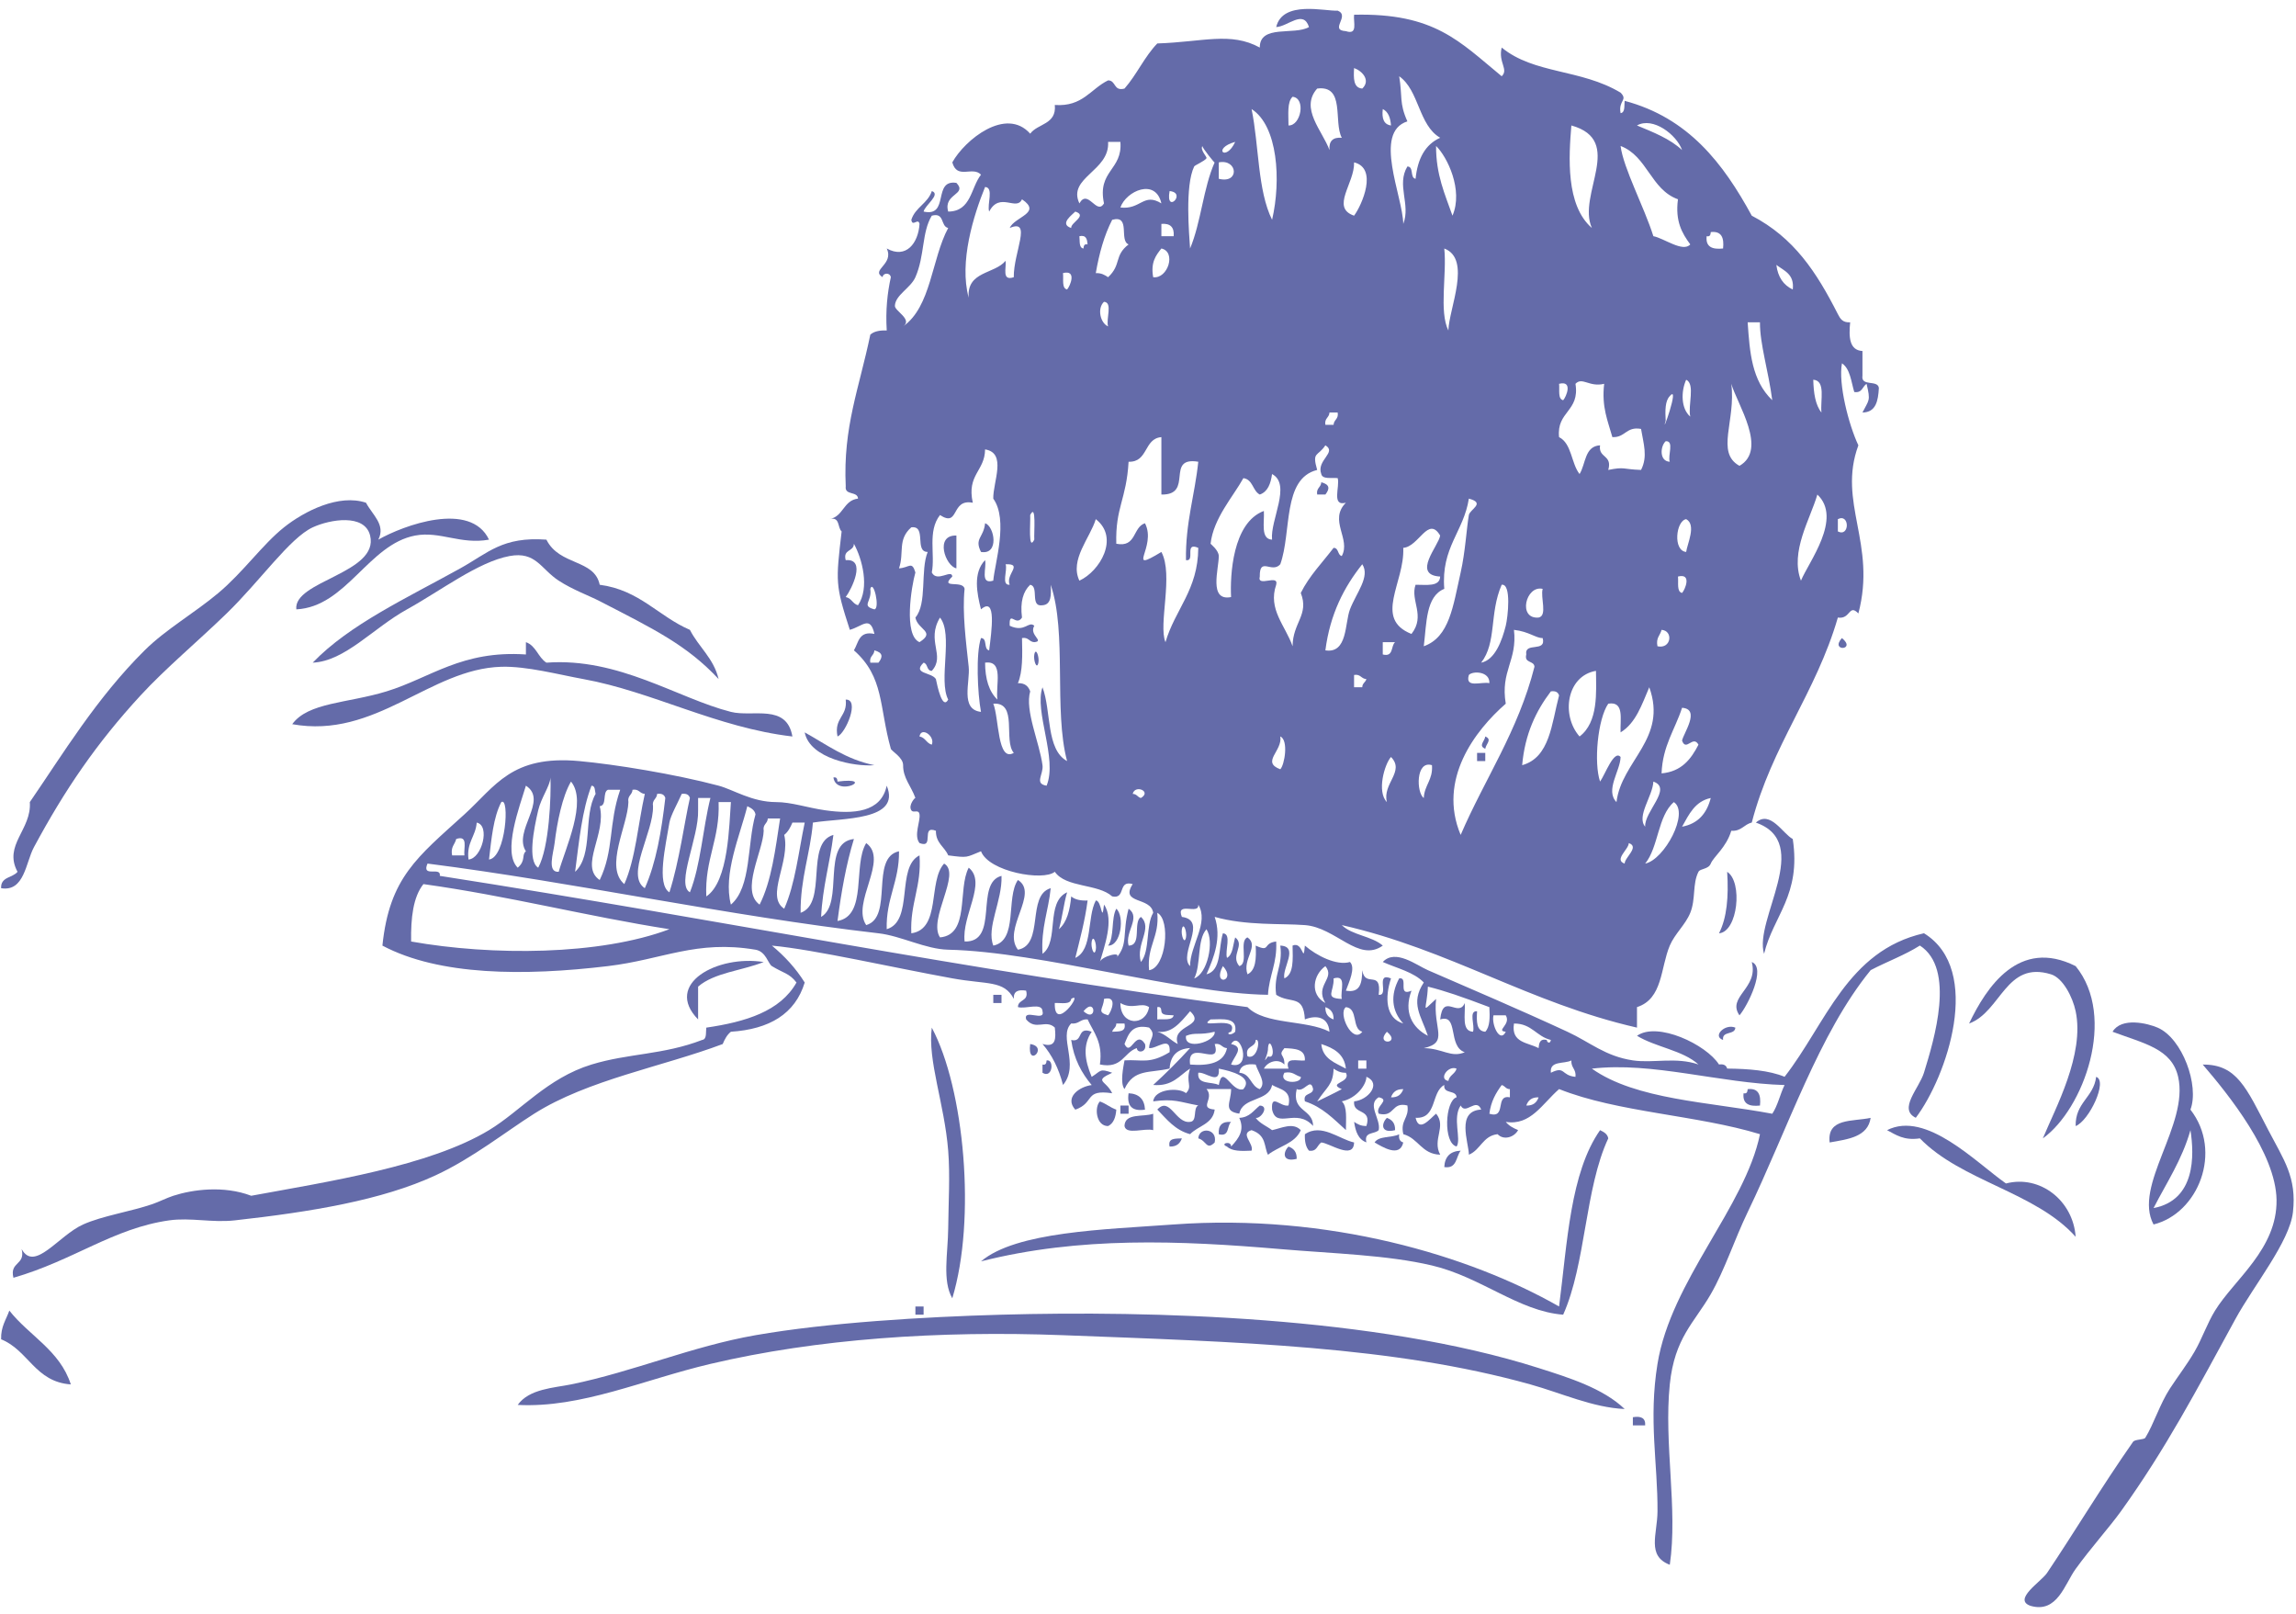 <?xml version="1.0" encoding="UTF-8" standalone="no"?><svg xmlns="http://www.w3.org/2000/svg" xmlns:xlink="http://www.w3.org/1999/xlink" fill="#646ba9" height="144.9" preserveAspectRatio="xMidYMid meet" version="1" viewBox="-0.1 -0.8 206.2 144.9" width="206.2" zoomAndPan="magnify"><g id="change1_1"><path d="m118.563,42.499c.765.206.779.574.368,1.104h-.737c-.104-.594.348-.633.369-1.104z" fill="inherit" fill-rule="evenodd"/></g><g id="change1_2"><path d="m33.876,47.653c2.258-1.285 8.273-3.506 9.941,0-2.552.464-4.399-.786-6.627-.368-4.198.787-6.183,6.403-10.678,6.628-.296-2.554 7.456-3.254 6.627-6.628-.489-1.992-3.613-1.45-5.155-.736-2.058.954-4.708,4.796-7.732,7.732-2.576,2.501-5.495,4.934-7.732,7.364-3.965,4.308-6.802,8.468-9.573,13.623-.742,1.38-.849,4.018-2.946,3.682-.057-1.039 1.041-.923 1.473-1.473-1.3-2.398 1.284-3.785 1.104-6.259 2.934-4.265 5.973-9.322 10.31-13.624 1.905-1.89 4.473-3.345 6.627-5.154 2.248-1.889 3.959-4.354 5.891-5.892 1.847-1.47 4.94-3.022 7.364-2.209 .581,1.099 1.787,1.978 1.106,3.314z" fill="inherit" fill-rule="evenodd"/></g><g id="change1_3"><path d="m88.37,46.181c.852.276 1.286,2.863-.368,2.577-.621-1.229.234-1.257.368-2.577z" fill="inherit" fill-rule="evenodd"/></g><g id="change1_4"><path d="m85.793,47.285v2.945c-.98-.193-1.979-3.011 0-2.945z" fill="inherit" fill-rule="evenodd"/></g><g id="change1_5"><path d="m64.437,60.172c-2.843-3.056-5.856-4.509-10.678-6.995-.999-.516-2.41-1.015-3.682-1.841-1.611-1.049-2.042-2.651-4.418-2.21-2.809.522-6.132,3.086-9.205,4.787-3.061,1.693-5.56,4.652-8.469,4.786 3.289-3.424 8.437-5.794 13.255-8.469 2.504-1.39 3.788-2.865 7.732-2.577 1.178,2.362 4.306,1.726 4.787,4.051 3.58.47 5.268,2.833 8.101,4.05 .786,1.545 2.13,2.534 2.577,4.418z" fill="inherit" fill-rule="evenodd"/></g><g id="change1_6"><path d="m165.32 56.49c1.361 1.116-1.119 1.24 0 0z" fill="inherit" fill-rule="evenodd"/></g><g id="change1_7"><path d="m47.132,56.858c.91.317 1.089,1.365 1.841,1.841 6.516-.479 11.755,3.194 16.569,4.419 1.958.498 5.001-.776 5.523,2.209-6.795-.791-12.587-4.033-18.778-5.155-2.203-.398-5.076-1.17-7.364-1.104-6.439.186-11.271,6.515-18.778,5.155 1.428-1.968 4.963-1.871 8.468-2.945 3.95-1.211 6.747-3.706 12.519-3.314v-1.106z" fill="inherit" fill-rule="evenodd"/></g><g id="change1_8"><path d="m92.789,57.963c.14-.7.469.235.368.736-.14.701-.469-.234-.368-.736z" fill="inherit" fill-rule="evenodd"/></g><g id="change1_9"><path d="m75.852,62.014c1.29-.047.007,3.012-.736,3.313-.341-1.689.92-1.779.736-3.313z" fill="inherit" fill-rule="evenodd"/></g><g id="change1_10"><path d="m133.291,65.327c.655.27.054.67 0,1.104-.656-.269-.053-.668 0-1.104z" fill="inherit" fill-rule="evenodd"/></g><g id="change1_11"><path d="m132.554,66.8h.736v.736h-.736v-.736z" fill="inherit" fill-rule="evenodd"/></g><g id="change1_12"><path d="m74.747,69.009c.313-.067.348.144.369.368 3.596-.471-.087,1.484-.369-.368z" fill="inherit" fill-rule="evenodd"/></g><g id="change1_13"><path d="m155.014,77.478c1.412.893.965,5.386-.736,5.523 .712-1.375.879-3.294.736-5.523z" fill="inherit" fill-rule="evenodd"/></g><g id="change1_14"><path d="m100.153,80.792c.763.668.431,3.355-.736,3.313 .58-.769.254-2.445.736-3.313z" fill="inherit" fill-rule="evenodd"/></g><g id="change1_15"><path d="m183.366,101.411c1.125-2.716 3.765-7.522 2.945-11.414-.27-1.285-1.15-2.986-2.209-3.314-4.066-1.26-4.477,3.358-7.363,4.419 1.555-3.262 4.477-7.723 9.572-5.155 3.719,4.543.727,12.831-2.945,15.464z" fill="inherit" fill-rule="evenodd"/></g><g id="change1_16"><path d="m68.487,85.578c-1.928.772-4.449.951-5.891,2.209v2.946c-3.129-3.189 1.734-5.816 5.891-5.155z" fill="inherit" fill-rule="evenodd"/></g><g id="change1_17"><path d="m157.223,85.578c1.331.501-.369,3.938-1.104,4.787-1.161-1.668 1.737-2.426 1.104-4.787z" fill="inherit" fill-rule="evenodd"/></g><g id="change1_18"><path d="m89.106,88.523h.737v.736h-.737v-.736z" fill="inherit" fill-rule="evenodd"/></g><g id="change1_19"><path d="m193.307,109.143c-1.864-3.467 3.199-8.938 2.209-13.255-.58-2.533-3.053-2.986-5.891-4.05 .803-1.338 3.164-.753 4.051-.368 2.22.962 3.758,5.199 2.945,7.363 2.936,3.774.686,9.322-3.314,10.31zm0-1.473c3.769-.712 3.672-4.718 3.314-6.995-.761,2.675-2.148,4.725-3.314,6.995z" fill="inherit" fill-rule="evenodd"/></g><g id="change1_20"><path d="m83.583,91.47c2.933,5.489 3.994,17.222 1.841,24.301-.913-1.586-.392-3.988-.368-6.259 .024-2.355.178-4.759 0-6.996-.338-4.242-1.864-8.103-1.473-11.046z" fill="inherit" fill-rule="evenodd"/></g><g id="change1_21"><path d="m155.75,91.47c-.041.695-1.217.255-1.104,1.104-.993-.33.171-1.495 1.104-1.104z" fill="inherit" fill-rule="evenodd"/></g><g id="change1_22"><path d="m97.943,91.838c-.819,1.213-.634,2.545 0,4.05 .868-.54.685-.777 1.841-.368-1.716.79-.553.664 0,1.841-2.552-.378-1.526.844-3.314,1.473-1.002-1.109.378-2.07 1.473-2.209-.895-1.068-1.601-2.327-1.841-4.05 1.135.275.449-1.27 1.841-.737z" fill="inherit" fill-rule="evenodd"/></g><g id="change1_23"><path d="m92.42,92.942c1.688.246-.295,2.229 0,0z" fill="inherit" fill-rule="evenodd"/></g><g id="change1_24"><path d="m93.893,94.415c.715-.146.538,1.677-.368,1.104v-.736c.313.068.348-.143.368-.368z" fill="inherit" fill-rule="evenodd"/></g><g id="change1_25"><path d="m182.261,143.386c-1.634-.561.953-2.174 1.474-2.945 2.398-3.562 4.887-7.718 7.731-11.783 .168-.239.984-.172 1.104-.368 .757-1.229 1.306-3.034 2.209-4.418 .764-1.168 1.514-2.121 2.209-3.313 .67-1.146 1.137-2.54 1.842-3.683 1.727-2.802 5.586-5.534 5.523-9.941-.061-4.183-4.327-9.477-6.628-12.15 3.062-.026 3.914,2.092 5.892,5.892 1.382,2.656 2.566,4.236 2.209,7.363-.306,2.666-3.521,6.587-5.155,9.573-3.497,6.395-6.236,11.639-10.31,17.306-1.006,1.398-2.676,3.256-4.051,5.155-.987,1.364-1.647,4.005-4.049,3.312z" fill="inherit" fill-rule="evenodd"/></g><g id="change1_26"><path d="m188.153,95.888c1.07.351-.627,3.937-1.842,4.419-.043-2.131 1.615-2.559 1.842-4.419z" fill="inherit" fill-rule="evenodd"/></g><g id="change1_27"><path d="m156.856,96.992c.97-.11 1.208.51 1.104,1.473-.963.104-1.583-.134-1.473-1.104 .313.068.347-.144.369-.369z" fill="inherit" fill-rule="evenodd"/></g><g id="change1_28"><path d="m101.257,97.36c.937.045 1.428.536 1.473,1.473-1.153.171-1.644-.319-1.473-1.473z" fill="inherit" fill-rule="evenodd"/></g><g id="change1_29"><path d="m98.68,98.097c.545.191.928.545 1.473.736-.051.687-.242,1.231-.736,1.474-1.089.01-1.248-1.705-.737-2.21z" fill="inherit" fill-rule="evenodd"/></g><g id="change1_30"><path d="m101.257,98.465v.736h-.736v-.736h.736z" fill="inherit" fill-rule="evenodd"/></g><g id="change1_31"><path d="m103.466,99.201v1.474c-.763-.22-2.418.455-2.577-.368 .028-1.2 1.669-.786 2.577-1.106z" fill="inherit" fill-rule="evenodd"/></g><g id="change1_32"><path d="m124.454,99.57c.453.16.756.471.736,1.104-1.277.322-1.263-.567-.736-1.104z" fill="inherit" fill-rule="evenodd"/></g><g id="change1_33"><path d="m167.9 99.57c-0.252 1.711-2.012 1.914-3.682 2.209-0.259-2.223 2.069-1.859 3.682-2.209z" fill="inherit" fill-rule="evenodd"/></g><g id="change1_34"><path d="m110.462,99.938c-.394.343-.114,1.357-1.104,1.104-.066-.803.301-1.171 1.104-1.104z" fill="inherit" fill-rule="evenodd"/></g><g id="change1_35"><path d="m186.311,110.248c-3.59-4.02-10.241-4.978-13.991-8.837-1.44.214-2.138-.317-2.945-.736 3.507-1.791 8.009,2.922 10.678,4.786 3.061-.795 6.031,1.535 6.258,4.787z" fill="inherit" fill-rule="evenodd"/></g><g id="change1_36"><path d="m108.989,101.779c-.75.739-.721-.163-1.473-.368 .067-1.068 1.75-.888 1.473.368z" fill="inherit" fill-rule="evenodd"/></g><g id="change1_37"><path d="m121.508,101.779c-.035,1.612-2.224.045-2.945,0-.375.239-.381.847-1.105.736-.285-.328-.396-.832-.367-1.473 1.476-1.02 3.081.448 4.417.737z" fill="inherit" fill-rule="evenodd"/></g><g id="change1_38"><path d="m143.6,100.675c.328.163.658.323.736.736-2.111,4.515-2,11.255-4.05,15.832-3.977-.302-7.378-3.382-11.782-4.418-4.033-.949-8.821-1.063-13.623-1.473-9.045-.771-18.031-1.139-26.879,1.104 3.157-2.674 11.045-2.858 17.305-3.314 13.869-1.009 26.56,2.771 34.611,7.364 .744-5.761 1.004-12.005 3.682-15.831z" fill="inherit" fill-rule="evenodd"/></g><g id="change1_39"><path d="m125.559,101.043c-.061.428.08.655.367.736-.316,1.409-1.916.372-2.577,0 .372-.61 1.564-.4 2.21-.736z" fill="inherit" fill-rule="evenodd"/></g><g id="change1_40"><path d="m106.043,101.411c-.16.452-.471.756-1.104.736-.172-.786.526-.702 1.104-.736z" fill="inherit" fill-rule="evenodd"/></g><g id="change1_41"><path d="m115.618,102.147c.452.16.756.471.736,1.104-1.277.322-1.264-.565-.736-1.104z" fill="inherit" fill-rule="evenodd"/></g><g id="change1_42"><path d="m131.082,102.516c-.435.547-.319,1.645-1.473,1.473 .045-.937.536-1.428 1.473-1.473z" fill="inherit" fill-rule="evenodd"/></g><g id="change1_43"><path d="m82.111,116.507h.736v.736h-.736v-.736z" fill="inherit" fill-rule="evenodd"/></g><g id="change1_44"><path d="m.738,116.875c1.784,2.267 4.535,3.565 5.523,6.628-3.213-.224-3.806-3.068-6.26-4.05-.036-1.141.451-1.76.737-2.578z" fill="inherit" fill-rule="evenodd"/></g><g id="change1_45"><path d="m145.809,125.712c-2.868-.13-5.659-1.425-8.469-2.209-12.279-3.429-26.149-3.814-41.974-4.419-11.146-.425-22.094.325-31.666,2.578-6.025,1.418-11.578,3.976-17.305,3.682 1.022-1.447 3.276-1.532 4.787-1.841 5.638-1.153 10.848-3.419 16.569-4.419 6.459-1.128 15.091-1.646 22.092-1.841 13.344-.369 33.593.13 48.233,4.787 2.749.873 5.801,1.829 7.733,3.682z" fill="inherit" fill-rule="evenodd"/></g><g id="change1_46"><path d="m146.545,126.448c.739-.125 1.152.075 1.105.736h-1.105v-.736z" fill="inherit" fill-rule="evenodd"/></g><g id="change1_47"><path d="m82.847,18.197c2.363.521.771-2.911 2.946-2.577 1.025,1.069-1.208.955-.736,2.577 2.076-.011 2.024-2.148 2.945-3.313-.764-.801-2.142.476-2.577-1.104 1.113-2.013 4.813-5.027 6.996-2.577 .671-.925 2.383-.809 2.209-2.578 2.51.178 3.215-1.448 4.787-2.209 .731.005.468,1.005 1.473.736 1.094-1.238 1.796-2.868 2.945-4.05 4.1-.134 6.588-1.066 9.205.368-.015-2.102 3.1-1.074 4.418-1.841-.51-1.604-1.902-.037-2.945,0 .582-2.435 4.41-1.396 5.523-1.474 1.154.473-.802,1.753.736,1.842 1.107.371.652-.82.736-1.474 7.232-.169 9.455,2.4 13.256,5.523 .649-.616-.328-1.233 0-2.577 2.923,2.399 7.109,1.907 10.678,4.05 .69.702-.219.666 0,1.841 .432-.06.311-.671.367-1.104 5.725,1.518 8.861,5.622 11.414,10.31 3.803,1.985 5.8,5.044 7.732,8.837 .217.425.43.777 1.105.736-.14,1.367-.057,2.511 1.104,2.578v2.209c-.157,1.017 1.373.346 1.474,1.104-.065,1.162-.259,2.196-1.474,2.209 .579-1.155.752-.998.369-2.577-.375.239-.381.847-1.105.736-.283-.943-.367-2.088-1.104-2.577-.348,1.826.604,5.526 1.473,7.363-1.898,5.146 1.658,8.818 0,15.097-.869-.901-.686.55-1.842.368-1.959,6.755-5.938,11.489-7.732,18.41-.701.158-.924.793-1.84.736-.459,1.521-1.588,2.319-1.842,2.945-.213.527-.951.436-1.104.736-.555,1.094-.231,2.431-.736,3.683-.431,1.066-1.392,1.882-1.841,2.945-.843,1.996-.619,4.781-2.945,5.523v1.841c-9.693-2.212-16.803-7.008-26.511-9.205 .925.916 2.7.98 3.682,1.841-2.178,1.554-4.207-1.632-6.995-1.841-2.179-.164-5.246.063-8.102-.736 .637,1.879-.059,3.603-.736,5.154 1.373-.346 1.059-2.378 1.474-3.682 .813.046.156,1.562.368,2.209 .547-.312.533-1.186.736-1.841 .919.702-.459,1.599.368,2.577 .874-.23-.058-2.267.736-2.577 1.098.769-.489,1.937 0,3.313 .749-.354.796-1.414.736-2.577 1.374.626.583-.218 1.841-.368 .107,1.948-.639,3.043-.736,4.786-7.813-.104-20.3-3.86-28.719-4.05-2.051-.046-4.198-1.234-6.26-1.473-13.736-1.588-27.174-4.559-40.502-6.26-.572,1.309 1.25.223 1.104,1.104 26.144,4.082 46.36,8.341 72.536,11.783 1.581,1.609 5.256,1.126 7.364,2.209-.115-1.381-1.232-1.495-2.209-1.104-.133-2.286-1.255-1.359-2.578-2.21-.256-1.852.625-2.566.369-4.418 1.71.075.141,2.029.367,2.945 .852-.376.762-1.692.736-2.945 .972-.438.95,1.771 1.105,0 1.032.896 2.85,1.83 4.05,1.473 .526.521-.081,1.788-.368,2.577 1.34.235 1.447-.762 1.473-1.841 .24,1.647 1.766-.124 1.473,2.209 .977.118-.344-2.062 1.105-1.473-.557,1.704-.498,3.576 1.104,4.051-1.057-1.139-1.172-2.562-.367-4.051 .882-.146-.205,1.678 1.104,1.104-.72,1.911.053,3.32 1.473,4.051-.604-1.815-1.605-2.91-.367-4.787-.904-.938-2.408-1.274-3.683-1.841 1.123-1.208 3.05.302 4.05.736 3.918,1.704 8.172,3.51 12.52,5.523 2.066.957 3.404,2.205 5.891,2.577 1.826.272 3.853-.331 5.892.368-1.419-1.28-3.847-1.553-5.522-2.577 1.832-1.297 6.216.78 7.363,2.577 .428-.06.655.081.736.368 1.945.019 3.764.165 5.155.736 3.712-4.756 5.618-11.319 12.519-12.887 5.346,3.294 2.035,12.913-.736,16.569-1.609-.778.304-2.645.736-4.051 .92-2.988 2.853-9.332-.368-11.414-1.351.858-2.971,1.447-4.419,2.209-4.659,5.701-7.421,14.203-11.045,21.724-1.199,2.488-2.068,5.207-3.314,7.364-1.482,2.569-3.25,3.913-3.682,8.101-.547,5.291.736,11.201 0,16.201-2.095-.797-1.119-2.737-1.104-4.787 .031-4.268-.817-8.24 0-13.255 1.216-7.468 7.855-14.068 9.204-20.619-5.641-1.724-12.777-1.951-18.041-4.051-1.521,1.327-2.562,3.305-4.787,2.946 .27.344.67.558 1.105.736-.336.639-1.291.951-1.842.368-1.325.146-1.528,1.417-2.577,1.841-.028-1.138-1.163-3.926 1.104-4.051-.45-1.122-1.405.539-1.841-.368-.771,1.115.081,3.036-.368,3.683-1.215-.286-1.049-4.105 0-4.419-.041-.695-1.217-.255-1.104-1.104-1.21.632-.626,3.056-2.577,2.946 .304,1.367 1.289.079 1.841-.369 .956,1.153-.374,2.315.368,3.683-1.674-.045-1.956-1.48-3.314-1.841-.295-1.277.549-1.416.369-2.578-1.469-.363-1.109,1.101-2.578.736-.352-.686 1.104-1.23 0-1.473-1.089.646.213,1.962 0,2.946-.344.393-1.357.114-1.104,1.104-.728-.255-.981-.982-1.104-1.841 .296.194.598.384 1.104.368 .525-1.63-1.245-.964-1.104-2.21 1.234-.102 2.512-1.597 1.104-2.209 .007.663-.826,1.914-2.209,2.209 .507.475.364,1.6.368,2.578-1.099-.988-2.104-2.069-3.682-2.578-.203-.816.703-.524.736-1.104-.242-1.103-.787.353-1.473,0-.484,2.079 1.459,1.731 1.473,3.314-1.501-1.681-3.287.327-3.683-1.474-.112-1.503.769-.196 1.474-.368 .301-1.405-.784-1.425-1.474-1.841-.308,1.533-2.638,1.044-2.945,2.577-1.509-.226-.737-1.011-.736-2.209h-2.21c.752.875-.762,1.715.736,1.841-.162,1.31-1.491,1.454-2.209,2.21-1.357-.361-2.098-1.339-2.945-2.21 1.133-1.228 1.639,1.287 2.945,1.105 .682-.056.227-1.247.736-1.474-1.697-.309-2.153-.627-4.05-.368 .112-1.12 2.301-1.273 2.946-.736 .628-.638-.059-.965.367-2.209-.973.622-1.568,1.622-3.313,1.473 1.155-1.054 2.261-2.158 3.313-3.313-1.156.07-1.77.684-1.84,1.841-1.79.428-3.214,0-4.051,1.841-.419-.524-.102-1.997 0-2.577 1.584-.097 2.241.365 4.051-.736 .135-1.544-1.2-.263-1.842-.368 .041-.916.689-1.14 0-1.841-1.563-.337-1.854.601-2.209,1.473 .572,1.216.986-1.338 1.841,0 .202.755-.703.878-.736.368-1.186.41-1.304,1.887-3.314,1.473 .286-2.004-.565-2.871-1.104-4.05-.661-.047-.776.45-1.473.368-1.191,1.168.792,3.701-.736,5.522-.377-1.463-.988-2.694-1.841-3.682 1.229.37 1.208-.511 1.104-1.473-.821-.773-1.701.313-2.577-.736-.264-1 1.736.263 1.473-.736-.046-.813-1.562-.157-2.209-.368 .005-.732 1.004-.469.736-1.474-.739-.125-1.152.075-1.104.736-.89-1.69-2.382-1.268-5.523-1.841-5.201-.94-12.427-2.593-16.203-2.938 1.142.944 2.143,2.03 2.946,3.313-.861,2.821-3.17,4.194-6.627,4.419-.344.27-.558.669-.737,1.104-5.431,2.043-12.105,3.204-16.937,6.259-2.583,1.634-5.516,3.979-8.837,5.523-4.821,2.242-11.197,3.287-18.042,4.05-2.05.229-3.979-.27-5.892,0-5.034.711-8.583,3.597-13.992,5.155-.364-1.469 1.101-1.108.737-2.577 1.153,2.098 3.312-1.218 5.523-2.21 1.751-.786 4.277-1.152 6.259-1.841 .544-.188 1.271-.552 1.841-.736 1.706-.553 4.505-.947 6.996,0 6.91-1.272 16.009-2.66 21.355-5.891 2.832-1.711 5.229-4.674 9.205-5.892 3.323-1.018 6.43-.858 9.941-2.209 .432-.06.311-.672.368-1.104 3.533-.518 6.641-1.46 8.101-4.051-.648-.843-1.174-.835-2.209-1.473-.348-.214-.523-1.312-1.473-1.473-5.327-.897-8.319.882-13.255,1.473-7.5.898-15.147.868-20.251-1.841 .63-6.115 3.139-7.945 7.364-11.782 2.8-2.544 4.227-5.344 10.31-4.787 3.2.293 8.578,1.163 12.519,2.209 1.303.347 3,1.472 5.155,1.474 1.391.001 2.817.508 4.418.736 2.525.359 5.026.205 5.523-2.21 1.322,3.169-3.983,2.886-6.627,3.314-.242,2.825-1.135,5.001-1.104,8.101 2.456-.857.365-6.263 2.945-6.996-.312,2.511-.973,4.673-1.104,7.364 2.105-1.209-.036-6.664 2.946-6.996-.692,2.254-1.135,4.756-1.473,7.364 2.712-.479 1.359-5.023 2.577-6.996 2.075,1.494-1.371,5.349 0,7.364 2.482-.709.312-6.07 2.946-6.628 .032,2.732-1.179,4.222-1.105,6.996 2.467-.725.811-5.572 2.946-6.628 .204,2.781-.862,4.293-.736,6.996 2.691-.377 1.482-4.654 2.945-6.26 1.578.886-1.472,4.99-.368,6.628 2.7-.246 1.558-4.334 2.578-6.26 1.658,1.334-.644,4.304-.368,6.628 3.164.095.868-5.269 3.314-5.892 .079,2.259-1.382,4.627-.737,6.26 2.247-.453 1.106-4.295 2.209-5.892 1.938,1.201-1.431,4.392 0,6.26 2.39-.433.756-4.89 2.945-5.523-.196,2.014-.881,3.538-.736,5.892 1.531-1.111.24-4.624 2.209-5.523-.309,1.042-.428,2.273-.736,3.314 .725-.625.988-1.713 1.104-2.945 .328.285.832.396 1.473.368-.24,1.846-.693,3.479-1.104,5.154 1.591-.741 1.034-3.63 1.841-5.154 .547-.015.533,2.187.736.368 .96,1.345-.021,3.893-.368,5.154 .099-.498 2.056-1.029 1.473-.368 1.09-1.236.513-2.199 1.104-4.418 1.128.798-.353,2.072 0,3.313 1.221-.007.374-2.081 1.104-2.577 1.102,1.007-.491,2.433 0,4.05 .842-.998.415-3.267 1.104-4.418-.212-1.466-3.017-.746-1.841-2.578-1.373-.391-.583,1.381-1.841,1.105-1.296-1.159-4.15-.76-5.155-2.21-1.03.864-5.927,0-6.627-1.841-1.379.547-1.113.606-2.945.368-.327-.777-1.121-1.088-1.105-2.209-1.4-.541-.072,1.646-1.473,1.104-.541-.683.097-1.969 0-2.577-.081-.509-.545-.069-.736-.368-.293-.46.346-1.166.368-1.104-.404-1.106-1.114-1.787-1.104-2.946 .006-.7-1.047-1.266-1.104-1.473-1.06-3.781-.588-6.434-3.314-8.837 .416-.688.436-1.773 1.841-1.473-.386-1.685-1.059-.687-2.209-.368-1.313-4.054-1.262-4.284-.736-8.837-.393-.344-.115-1.358-1.105-1.104 1.269-.204 1.253-1.692 2.578-1.841-.041-.695-1.217-.256-1.104-1.104-.253-5.327 1.206-8.789 2.209-13.624 .328-.285.832-.396 1.473-.368-.113-1.831.059-3.378.369-4.786-.091-.463-.732-.371-.737,0-1.109-.665 1.047-1.128.368-2.577 1.738.967 2.838-.478 2.946-2.21-.13-.577-.648.322-.736-.368 .354-1.119 1.479-1.467 1.841-2.577 .843.293-.637,1.291-.74,1.843zm25.405,64.436c-.875.965-.469,3.213-1.104,4.418 1.192-.416 1.823-3.316 1.104-4.418zm13.993-75.482c.768-.733.012-1.572-.736-1.841-.055.914-.069,1.788.736,1.841zm8.1,11.414c.989-2.301-.472-5.286-1.473-6.259-.015,2.593.804,4.35 1.473,6.259zm-1.104-6.995c-1.95-1.119-1.879-4.259-3.682-5.523 .306,1.867-.012,2.38.736,4.05-3.106.994-.416,6.706-.369,9.205 .683-1.762-.632-3.494.369-5.154 .607.006.205,1.021.736,1.104 .18-1.783.851-3.076 2.21-3.682zm-9.942,1.105c-.066-.804.301-1.172 1.104-1.104-.763-1.447.33-4.749-2.21-4.419-1.579,1.776.479,3.796 1.106,5.523zm-3.681-2.21c1.12.041 1.582-2.456.367-2.577-.507.474-.364,1.599-.367,2.577zm-1.474,8.469c.823-3.532.521-8.438-1.841-9.941 .67,3.258.533,7.32 1.841,9.941zm10.679-8.469c-.051-.686-.242-1.23-.737-1.473-.103.84.088,1.385.737,1.473zm26.141,2.21c-.479-1.372-2.612-3.02-4.05-2.21 1.473.613 2.975,1.198 4.05,2.21zm-8.1,6.995c-1.355-3.004 3.013-7.854-1.841-9.205-.234,2.803-.519,7.16 1.841,9.205zm-46.025-2.209c.767-1.361 1.553,1.118 2.209,0-.62-2.951 1.683-2.981 1.473-5.522h-1.104c.166,2.627-3.673,3.191-2.578,5.522zm13.992-5.523c-2.106.59-.85,1.847 0,0zm-2.946.369c-.228.366.445.989.367,1.104-.171.258-1.049.622-1.104.736-.843,1.742-.449,6.095-.369,7.364 .983-2.331 1.186-5.443 2.209-7.732 .094.2-1.17-1.364-1.103-1.472zm40.502,8.099c.948.178 2.66,1.485 3.313.737-.728-.991-1.369-2.067-1.104-4.051-2.445-.869-2.748-3.879-5.154-4.786 .258,2.009 2.111,5.455 2.945,8.1zm-39.029-5.154c1.888.479 1.713-1.803 0-1.473v1.473zm12.15,3.313c.703-.946 2.166-4.261 0-4.786 .065,1.879-2.133,4.054 0,4.786zm-34.611,7.365c-.191-2.4 2.318-2.1 3.314-3.313 .084.652-.371,1.844.736,1.473-.032-2.229 1.682-5.292-.368-4.419 .446-1.024 2.941-1.336 1.104-2.577-.481,1.095-2.006-.71-2.946,1.104-.211-.647.445-2.163-.368-2.209-1.028,2.532-2.348,6.728-1.472,9.941zm13.624-8.101c1.831.224 2.072-1.362 3.682-.368-.511-2.298-3.161-1.124-3.682.368zm4.419-1.473c-.389,2.137 1.596.154 0,0zm-8.837,3.314c-.055-.49 1.497-1.111.368-1.473-.204.232-1.496,1.113-.368,1.473zm-13.992,4.419c-.434.986-1.814,1.601-1.841,2.577-.013.457 1.625,1.227.736,1.841 2.529-1.766 2.549-6.042 4.05-8.837-.709-.149-.291-1.427-1.473-1.104-.914,1.508-.62,3.582-1.472,5.523zm16.201-.368c.507-.017.809.173 1.105.368 1.219-1.134.513-1.921 1.841-2.945-.886-.343.223-2.678-1.473-2.21-.711,1.377-1.165,3.008-1.473,4.787zm5.891-3.315h1.104c.067-.803-.301-1.171-1.104-1.104v1.104zm48.97,0c-.11.971.511,1.209 1.474,1.105 .104-.963-.135-1.584-1.105-1.474-.021.226-.055.438-.369.369zm-55.966,1.106c.021-.225.055-.437.368-.368-.042-.449-.11-.872-.736-.737 .057.433-.064,1.045.368,1.105zm6.259,2.577c1.315.178 2.103-2.286.736-2.577-.488.616-.975,1.233-.736,2.577zm26.511,4.786c.039-1.938 2.121-6.424-.368-7.363 .241,2.336-.485,5.639.368,7.363zm30.929-3.682c.159-1.387-.778-1.677-1.473-2.209 .135,1.092.638,1.817 1.473,2.209zm-65.172,0c.261-.271.917-1.803-.368-1.473 .063.551-.132,1.359.368,1.473zm3.683,3.314c-.212-.647.445-2.163-.369-2.209-.628.594-.337,1.898.369,2.209zm59.648,6.628c-.336-2.604-1.119-5.043-1.105-6.996h-1.104c.186,2.678.359,5.215 2.209,6.996zm-17.674-1.473c.408,2.494-1.713,2.46-1.473,4.786 1.146.572 1.083,2.354 1.841,3.314 .567-.906.443-2.503 1.841-2.578-.178,1.16 1.131.834.736,2.21 1.502-.305 1.268-.057 2.945,0 .622-1.213.219-2.354 0-3.683-1.346-.242-1.412.797-2.576.736-.4-1.44-.982-2.7-.736-4.786-1.344.328-1.962-.649-2.578.001zm10.31,2.945c-.228-.999.468-2.922-.368-3.313-.48,1.07-.465,2.601.368,3.313zm11.782-.368c-.114-1.113.409-2.863-.736-2.945 .031,1.196.189,2.265.736,2.945zm-23.196-1.104c.261-.272.917-1.803-.368-1.473 .062.551-.132,1.359.368,1.473zm15.833,5.891c2.549-1.465-.186-5.509-.736-7.364 .433,3.32-1.437,6.164.736,7.364zm-6.628-4.05c-.477,1.655 1.338-3.371.368-2.209-.424.434-.417,1.301-.368,2.209zm-30.561.368h.736c.021-.471.472-.51.368-1.104h-.736c-.02.47-.472.509-.368,1.104zm-14.728,11.414c1.114,2.071-.295,6.503.368,8.101 .857-2.947 2.926-4.684 2.945-8.469-1.309-.572-.222,1.251-1.104,1.104-.055-3.367.794-5.833 1.104-8.836-3.007-.498-.363,3.002-3.313,2.945v-5.155c-1.59.129-1.17,2.267-2.945,2.21-.197,3.415-1.197,4.092-1.104,7.363 1.832.359 1.457-1.488 2.577-1.841 1.098,2.144-1.822,4.573 1.472,2.578zm45.657-8.1c-.201-.535.43-1.903-.368-1.842-.502.47-.57,1.804.368,1.842zm-31.666.737c-3.148.778-2.273,5.58-3.312,8.468-.759.864-1.868-.727-1.842,1.105-.264.999 1.736-.264 1.473.736-.762,2.207.832,3.672 1.473,5.522 .014-2.138 1.507-2.825.736-4.786 .775-1.557 1.941-2.724 2.946-4.051 .486.005.337.646.736.736 .842-1.533-1.206-3.202.368-4.786-1.33.349-.514-1.45-.736-2.209-.551-.063-1.359.131-1.473-.368-.467-1.237 1.441-1.948.368-2.578-.688,1.046-1.22.531-.737,2.211zm-30.928,2.945c-2.004-.396-1.176,2.259-2.946,1.104-1.143,1.465-.413,3.552-.736,5.155 .469.939 1.804-.342 1.841.368-1.193,1.159.959.275 1.104,1.104-.219,2.146.127,4.735.368,6.995 .146,1.363-.792,3.839 1.104,4.051-.314-1.69-.468-5.265 0-6.628 .608.006.206,1.021.736,1.104 .207-1.714.686-4.905-.736-3.682-.364-1.432-.734-3.278.368-4.419 .164.696-.5,2.22.736,1.842 .139-1.569 1.373-5.448 0-7.364-.03-1.507 1.245-4.107-.736-4.419-.015,1.95-1.664,2.263-1.103,4.789zm25.774-.736c-.648-.333-.608-1.355-1.473-1.473-.92,1.663-2.689,3.598-2.945,5.891-.002.02.731.578.736,1.104 .01,1.13-.939,4.09 1.104,3.683-.095-1.896.116-6.677 2.945-7.732 .063,1.042-.316,2.526.736,2.577-.181-1.765 1.766-4.955 0-5.891-.121.858-.376,1.586-1.103,1.841zm48.602,7.732c.688-1.672 3.752-5.588 1.473-7.732-.632,2.196-2.472,5.129-1.473,7.732zm-32.033.736c-1.665.667-1.581,3.083-1.841,5.154 2.316-.825 2.625-3.593 3.313-6.627 .419-1.848.528-3.97.736-5.155 .091-.515 1.54-1.07 0-1.473-.461,2.975-2.506,4.367-2.208,8.101zm-36.82-4.419c-.044-.612.201-3.335-.368-2.209 .043.613-.202,3.335.368,2.209zm4.05,3.683c1.826-.832 3.632-3.845 1.473-5.523-.501,1.678-2.367,3.642-1.473,5.523zm54.494-2.578c.082-.689.949-2.439 0-2.945-.926.153-1.201,2.838 0,2.945zm13.623-1.841c1.074.541 1.074-1.646 0-1.104v1.104zm-84.318,3.313c.921-.046 1.152-.702 1.473.369-.354,1.229-1.08,5.642.368,6.259 1.491-.955-.155-1.099-.368-2.209 1.078-1.254.428-4.236 1.104-5.892-1.229.003-.059-2.396-1.473-2.209-1.262,1.109-.614,2.283-1.104,3.682zm45.288-1.84c.143,3.122-2.703,6.354.736,7.732 1.293-1.643-.133-3.004.369-4.418 .976-.006 2.168.204 2.209-.736-2.579-.145-.119-2.778 0-3.683-1.079-1.815-1.911,1.006-3.314,1.105zm-50.074,4.419c.525.088.621.606 1.104.736 1.07-1.565.371-4.188-.368-5.523-.005.732-1.005.469-.736,1.473 1.898-.163.523,2.625 0,3.314zm14.728-1.105c-.403-.939 1.257-1.895-.368-1.842 .201.535-.431,1.904.368,1.842zm28.351,5.891c2.008.306 1.735-2.445 2.209-3.682 .567-1.482 1.835-2.939 1.104-4.051-1.634,2.047-2.892,4.472-3.313,7.733zm32.033-5.155c.261-.272.917-1.803-.368-1.473 .063.552-.132,1.359.368,1.473zm-72.535,1.473c.526-.064-.08-2.724-.368-1.841 .186,1.157-.868,1.504.368,1.841zm17.305,13.623c-1.216-4.552.006-11.543-1.473-15.832 .054.913.069,1.786-.736,1.841-1.16.178-.275-1.688-1.104-1.841-.632.595-.915,1.54-.736,2.945-.539.854-1.167-.72-1.104.736 1.387.646 1.677-.47 2.209,0-.505.839.949,1.384 0,1.473-.471-.021-.51-.472-1.104-.368 .037,1.51.072,3.019-.368,4.051 .633-.021.944.283 1.104.736-.5,1.699.835,4.589 1.104,6.627 .109.825-.766,1.662.368,1.841 1.007-2.431-1.133-6.665-.368-8.836 .806,2.139.303,5.587 2.208,6.627zm37.188-8.837c1.25-.24 1.879-2.004 2.209-3.313 .188-.745.531-3.815-.367-3.682-1.126,2.59-.428,5.178-1.842,6.995zm5.155-4.05c.824-.158.15-1.814.369-2.577-1.524-.35-2.258,2.733-.369,2.577zm-54.125,5.523c.132.641.586,2.804 1.105,1.842-.901-1.741.48-5.863-.737-7.364-1.272,2.114.521,3.413-.736,4.786-.486-.004-.336-.645-.736-.736-1.052,1.016.72.84 1.104,1.472zm51.179,2.21c-2.758,2.409-6.137,6.814-4.05,11.782 2.181-5.062 5.16-9.322 6.628-15.097-.033-.58-.939-.288-.736-1.104-.182-1.163 1.826-.137 1.473-1.473-.605.018-1.231-.588-2.578-.736 .318,2.772-1.233,3.676-.737,6.628zm13.624-5.155c1.255.277 1.437-1.406.368-1.473-.116.498-.524.703-.368,1.473zm-24.67.736c.99.254.712-.761 1.104-1.104h-1.104v1.104zm-46.024.736h.736c.412-.53.397-.898-.368-1.104-.02.47-.472.509-.368,1.104zm11.414,3.315c-.172-1.301.602-3.548-1.105-3.314 .006,1.466.353,2.593 1.105,3.314zm42.343-2.21c-.378,1.237 1.146.573 1.841.737 .056-1.073-1.492-1.119-1.841-.737zm9.941,5.523c1.704-1.288 1.493-4.004 1.473-5.892-2.647.45-3.146,3.995-1.473,5.892zm-20.251-4.418h.736c-.001-.37.299-.438.368-.737-.471-.02-.51-.472-1.104-.368v1.105zm23.934,4.05c-.051-1.178.362-2.817-1.105-2.577-.953,1.385-1.31,5.309-.736,6.995 .467-.658 1.254-2.891 1.842-2.209-.016,1.231-1.41,2.984-.369,4.051 .452-3.725 4.614-5.692 2.945-10.31-.665,1.544-1.2,3.218-2.577,4.05zm-8.838,2.945c2.499-.692 2.643-3.74 3.314-6.259-.082-.287-.309-.429-.736-.368-1.324,1.744-2.33,3.807-2.578,6.627zm-45.656-1.104c-.961-1.126.4-4.572-1.841-4.418 .528,1.322.354,5.277 1.841,4.418zm58.176,1.841c1.799-.164 2.646-1.28 3.313-2.577-.49-.902-1.111.664-1.473-.368 .122-.646 1.689-2.833 0-2.945-.627,1.949-1.747,3.407-1.84,5.89zm-65.541-2.578c.323-.758-.955-1.653-1.104-.736 .525.088.621.607 1.104.736zm31.298,2.209c.388-.383.76-2.629 0-2.945 .222,1.303-1.749,2.291 0,2.945zm9.573,2.947c-.422-1.668 1.65-2.744.369-4.051-.584.662-1.287,3.107-.369,4.051zm3.314-.368c.056-1.172.834-1.62.736-2.946-1.473-.467-1.407,2.488-.736,2.946zm-79.532,1.104c-.397,1.696-.968,4.562 0,5.154 1.002-1.826 1.159-6.444 1.104-8.101-.049.781-.839,1.813-1.104,2.947zm1.473,2.945c-.106.894-.704,2.654.368,2.577 .597-2.117 2.589-6.304 1.105-8.101-.782,1.317-1.256,3.697-1.473,5.524zm97.942-1.472c-.098-1.352 2.485-3.445.736-4.051-.058,1.309-1.538,3.104-.736,4.051zm-101.255,3.681c.759-.649.322-1.14.736-1.473-1.193-1.829 2.053-4.561 0-5.892-.548,1.83-2.143,5.973-.736,7.365zm5.154.369c1.668-1.544.706-5.023 1.841-6.995-.083-.286-.01-.727-.368-.737-.856,2.212-1.118,5.019-1.473,7.732zm2.209-5.891c.643,2.453-1.853,5.384 0,6.627 1.297-2.69.777-5.049 1.841-8.101h-1.105c-.51.227-.055,1.418-.736,1.474zm2.578-.368c-.057,2.103-2.173,5.828-.368,7.363 1.018-2.296 1.23-5.396 1.841-8.1-.471-.021-.51-.473-1.104-.369-.021.472-.473.511-.369,1.106zm46.025-.368c1.006-.594-.539-1.236-.736-.368 .369-.003.437.297.736.368zm-43.816.736c.068,2.337-2.508,6.207-.736,7.363 1.02-2.294 1.498-5.129 1.841-8.1-.081-.287-.308-.429-.736-.368-.021.471-.473.51-.369,1.105zm1.473,1.473c-.331,2.043-1.173,5.552 0,6.259 .89-2.771 1.348-6.312 1.841-8.468-.082-.287-.309-.429-.736-.368-.339.783-1.004,1.951-1.105,2.577zm2.577-1.105c.077,2.438-2.016,6.65-.736,7.363 .977-2.46 1.154-5.719 1.841-8.468h-1.104c-.001.369-.001.737-.001,1.105zm88.368,1.473c1.448-.27 2.228-1.209 2.577-2.577-1.421.295-1.958,1.477-2.577,2.577zm-107.146,2.945c1.516-.163 1.869-5.687 1.104-5.154-.716,1.369-.884,3.287-1.104,5.154zm19.515,3.315c2.023-1.336 2.048-6.483 2.209-8.469h-1.105c.133,3.324-1.258,5.123-1.104,8.469zm84.318-2.947c1.735-.349 3.993-4.584 2.577-5.522-1.454,1.245-1.368,4.031-2.577,5.522zm-82.109,3.683c1.859-1.578 1.439-5.434 2.209-8.101-.078-.413-.409-.573-.736-.736-.641,2.598-2.203,6.078-1.473,8.837zm2.945-6.628c-.061,1.865-2.118,5.374-.368,6.628 1.075-2.116 1.416-4.967 1.841-7.732h-1.105c-.02.47-.471.509-.368,1.104zm-26.51,2.577c1.201-.079 1.97-3.068.736-3.313-.093,1.256-.931,1.768-.736,3.313zm28.352-2.209c.586,2.397-1.725,5.513 0,6.628 .987-2.204 1.287-5.096 1.841-7.732h-1.104c-.18.434-.394.835-.737,1.104zm-29.825,1.841h1.104c-.084-.652.371-1.844-.736-1.473-.116.498-.524.703-.368,1.473zm105.305.736c-.007-.551 1.368-1.506.369-1.841 .007.551-1.368,1.506-.369,1.841zm-107.882,1.841c-.926,1.161-1.138,3.035-1.104,5.155 7.255,1.289 16.932,1.253 23.196-1.104-7.532-1.183-14.443-2.986-22.092-4.051zm68.116,2.946c2.389.315-.359,3.352.736,4.418-.008-1.859 1.729-3.904.736-5.522 .119.976-2.061-.345-1.472,1.104zm-2.945,4.786c1.537-.199 1.957-4.545.736-5.154 .211,2.174-.946,2.981-.736,5.154zm3.315-2.945c.1-.502-.229-1.438-.369-.736-.1.501.228,1.437.369.736zm-8.101,1.105c.101-.501-.228-1.438-.368-.736-.101.5.227,1.437.368.736zm11.414,1.472c-1.005,1.868 1.285,1.371 0,0zm9.205,3.314c-.989-1.614.929-2.188 0-3.313-1.087.771-1.436,2.533 0,3.313zm1.473-.368c-.163-.695.501-2.219-.736-1.841 .065,1.201-.867,1.772.736,1.841zm8.469,0c-.294,2.701 1.192,3.901-1.104,4.419 1.683.015 2.435.895 3.682.368-1.557-.52-.523-3.483-2.209-2.945 .254-2.466 1.619-.105 2.209-1.474 .062,1.042-.316,2.526.736,2.578 .201-.535-.43-1.903.368-1.841-.054.913-.068,1.786.736,1.841 .425-.436.417-1.302.368-2.209-2.547-.964-3.963-1.45-5.523-1.842-.088,2.144-.698,2.414.737,1.105zm-34.244.368c-.082,2.774 2.66-1.147 1.473-.368-.068.546-.89.337-1.473.368zm4.788,1.105c.26-.272.917-1.803-.369-1.474-.046.922-.703,1.154.369,1.474zm3.681-.736c-.709-.488-1.481.27-2.577-.369-.009,2.054 2.265,2.124 2.577.369zm-5.891.368c1.24,1.118 1.116-1.361 0,0zm6.627.736c.551-.063 1.359.131 1.473-.368-.434-.058-1.045.062-1.104-.368-.021-.225-.055-.437-.368-.368-.001.367-.001.736-.001,1.104zm15.833,0c.02-.634-.284-.944-.736-1.104-.02.633.283.943.736,1.104zm2.578,1.105c-.965-.263-.354-2.103-1.473-2.209-.746.542.598,3.356 1.473,2.209zm-18.411,0c.766.216 1.19.773 1.842,1.104-.639-1.764 2.613-1.531 1.104-2.945-.922,1.084-1.66,2.009-2.946,1.841zm31.297,0c-.949-.089.506-.634 0-1.473h-1.104c-.198.854.596,2.537 1.104,1.473zm-26.509-1.105c-1.364.919 2.597-.423 1.841,1.104-.565.144-.054.441.368,0 .213-1.318-1.09-1.119-2.209-1.104zm-8.837,1.105c.578-.035 1.276.049 1.104-.736h-.736c.001.369-.299.437-.368.736zm39.397.736c-1.297-.299-1.709-1.483-3.314-1.473-.281,1.755 1.256,1.689 2.209,2.209 .043-.449.111-.872.737-.736-.001.204.298.418.368,0zm-32.769-.368c-.197,1.38 2.697.52 2.576-.368-1.39.344-1.729.02-2.576.368zm18.041-.368c-1.119,1.24 1.361,1.116 0,0zm-13.992,2.945c1.96.516.821-3.208 0-1.841 1.271.269.246,1.108 0,1.841zm1.473-.736c.897.354 1.22-1.654.736-1.473-.004.732-1.004.468-.736,1.473zm-5.155.736c1.729.134 3.04-.151 3.314-1.473-.471-.021-.51-.472-1.105-.368 .698,2.239-2.531-.572-2.209,1.841zm6.996-.736c.916.348.107-2.107 0-.736 .033.601-.613,1.601 0,.736zm6.996,1.104c-.139-1.334-1.1-1.847-2.209-2.209 .126,1.347 1.26,1.685 2.209,2.209zm-5.523-.368c-.551-.584-1.506-.271-1.841.368h2.21c-.371-1.107.82-.652 1.473-.736 .053-1.035-.902-1.062-1.842-1.104-.614.731.033.467 0,1.472zm6.627.368h.736v-.736h-.736v.736zm17.306.369c1.304-.645.905.245 2.209.368 .082-.696-.415-.812-.368-1.473-.642.34-1.976-.013-1.841,1.105zm-29.824-.369c.135,1.544-1.199.263-1.842.368-.135,1.117 1.2.765 1.842,1.104 .34-1.976 1.16.729 2.209.368 .915-1.098-1.1-1.625-2.209-1.84zm3.682,1.841c.606-.572-.126-1.435-.368-2.209-.839-.103-1.384.089-1.473.736 1.035.07 1.008,1.202 1.841,1.473zm46.025,2.209c.494-.732.701-1.752 1.104-2.577-5.849-.167-11.881-2.109-17.306-1.473 3.952,2.799 10.52,2.982 16.202,4.05zm-40.871-1.104c.739-.365 1.491-.718 2.21-1.104-1.347-.579.855-.55.368-1.473-.507.016-.809-.173-1.104-.368-.043,1.486-.629,1.63-1.474,2.945zm11.783-1.841c.088-.525.605-.621.736-1.104-.757-.324-1.653.954-.736,1.104zm-13.256-.368c-.497-.115-.703-.524-1.473-.368-.589,1.025 1.59,1.018 1.473.368zm16.938,3.313c1.587.482.457-1.753 1.842-1.473v-.736c-.37.002-.438-.298-.736-.368-.519.709-.974,1.481-1.106,2.577zm-8.836-1.472c.633.021.943-.283 1.104-.736-.634-.02-.944.282-1.104.736zm12.15.736c.633.021.943-.283 1.104-.736-.633-.02-.944.284-1.104.736z" fill="inherit" fill-rule="evenodd"/></g><g id="change1_48"><path d="m72.169,64.959c1.976,1.093 3.707,2.43 6.259,2.945-1.754.154-5.792-.584-6.259-2.945z" fill="inherit" fill-rule="evenodd"/></g><g id="change1_49"><path d="m157.592,73.06c1.298-1.154 2.417,1.003 3.313,1.473 .763,5.059-1.737,6.854-2.577,10.31-.943-3.055 4.46-9.98-.736-11.783z" fill="inherit" fill-rule="evenodd"/></g><g id="change1_50"><path d="m110.094,102.147c-.703-.256.397-.573.368,0 .728-.768 1.227-1.5.736-2.577 .94-.042 1.288-.676 1.841-1.105 .901.041.078,1.218-.368,1.105 .362.497.982.735 1.473,1.104 .838-.179 1.882-.73 2.577,0-.509,1.208-1.99,1.445-2.945,2.209-.378-.731-.105-1.742-1.473-2.209-1.079.312.221,1.185 0,1.841-.908.049-1.773.056-2.209-.368z" fill="inherit" fill-rule="evenodd"/></g></svg>